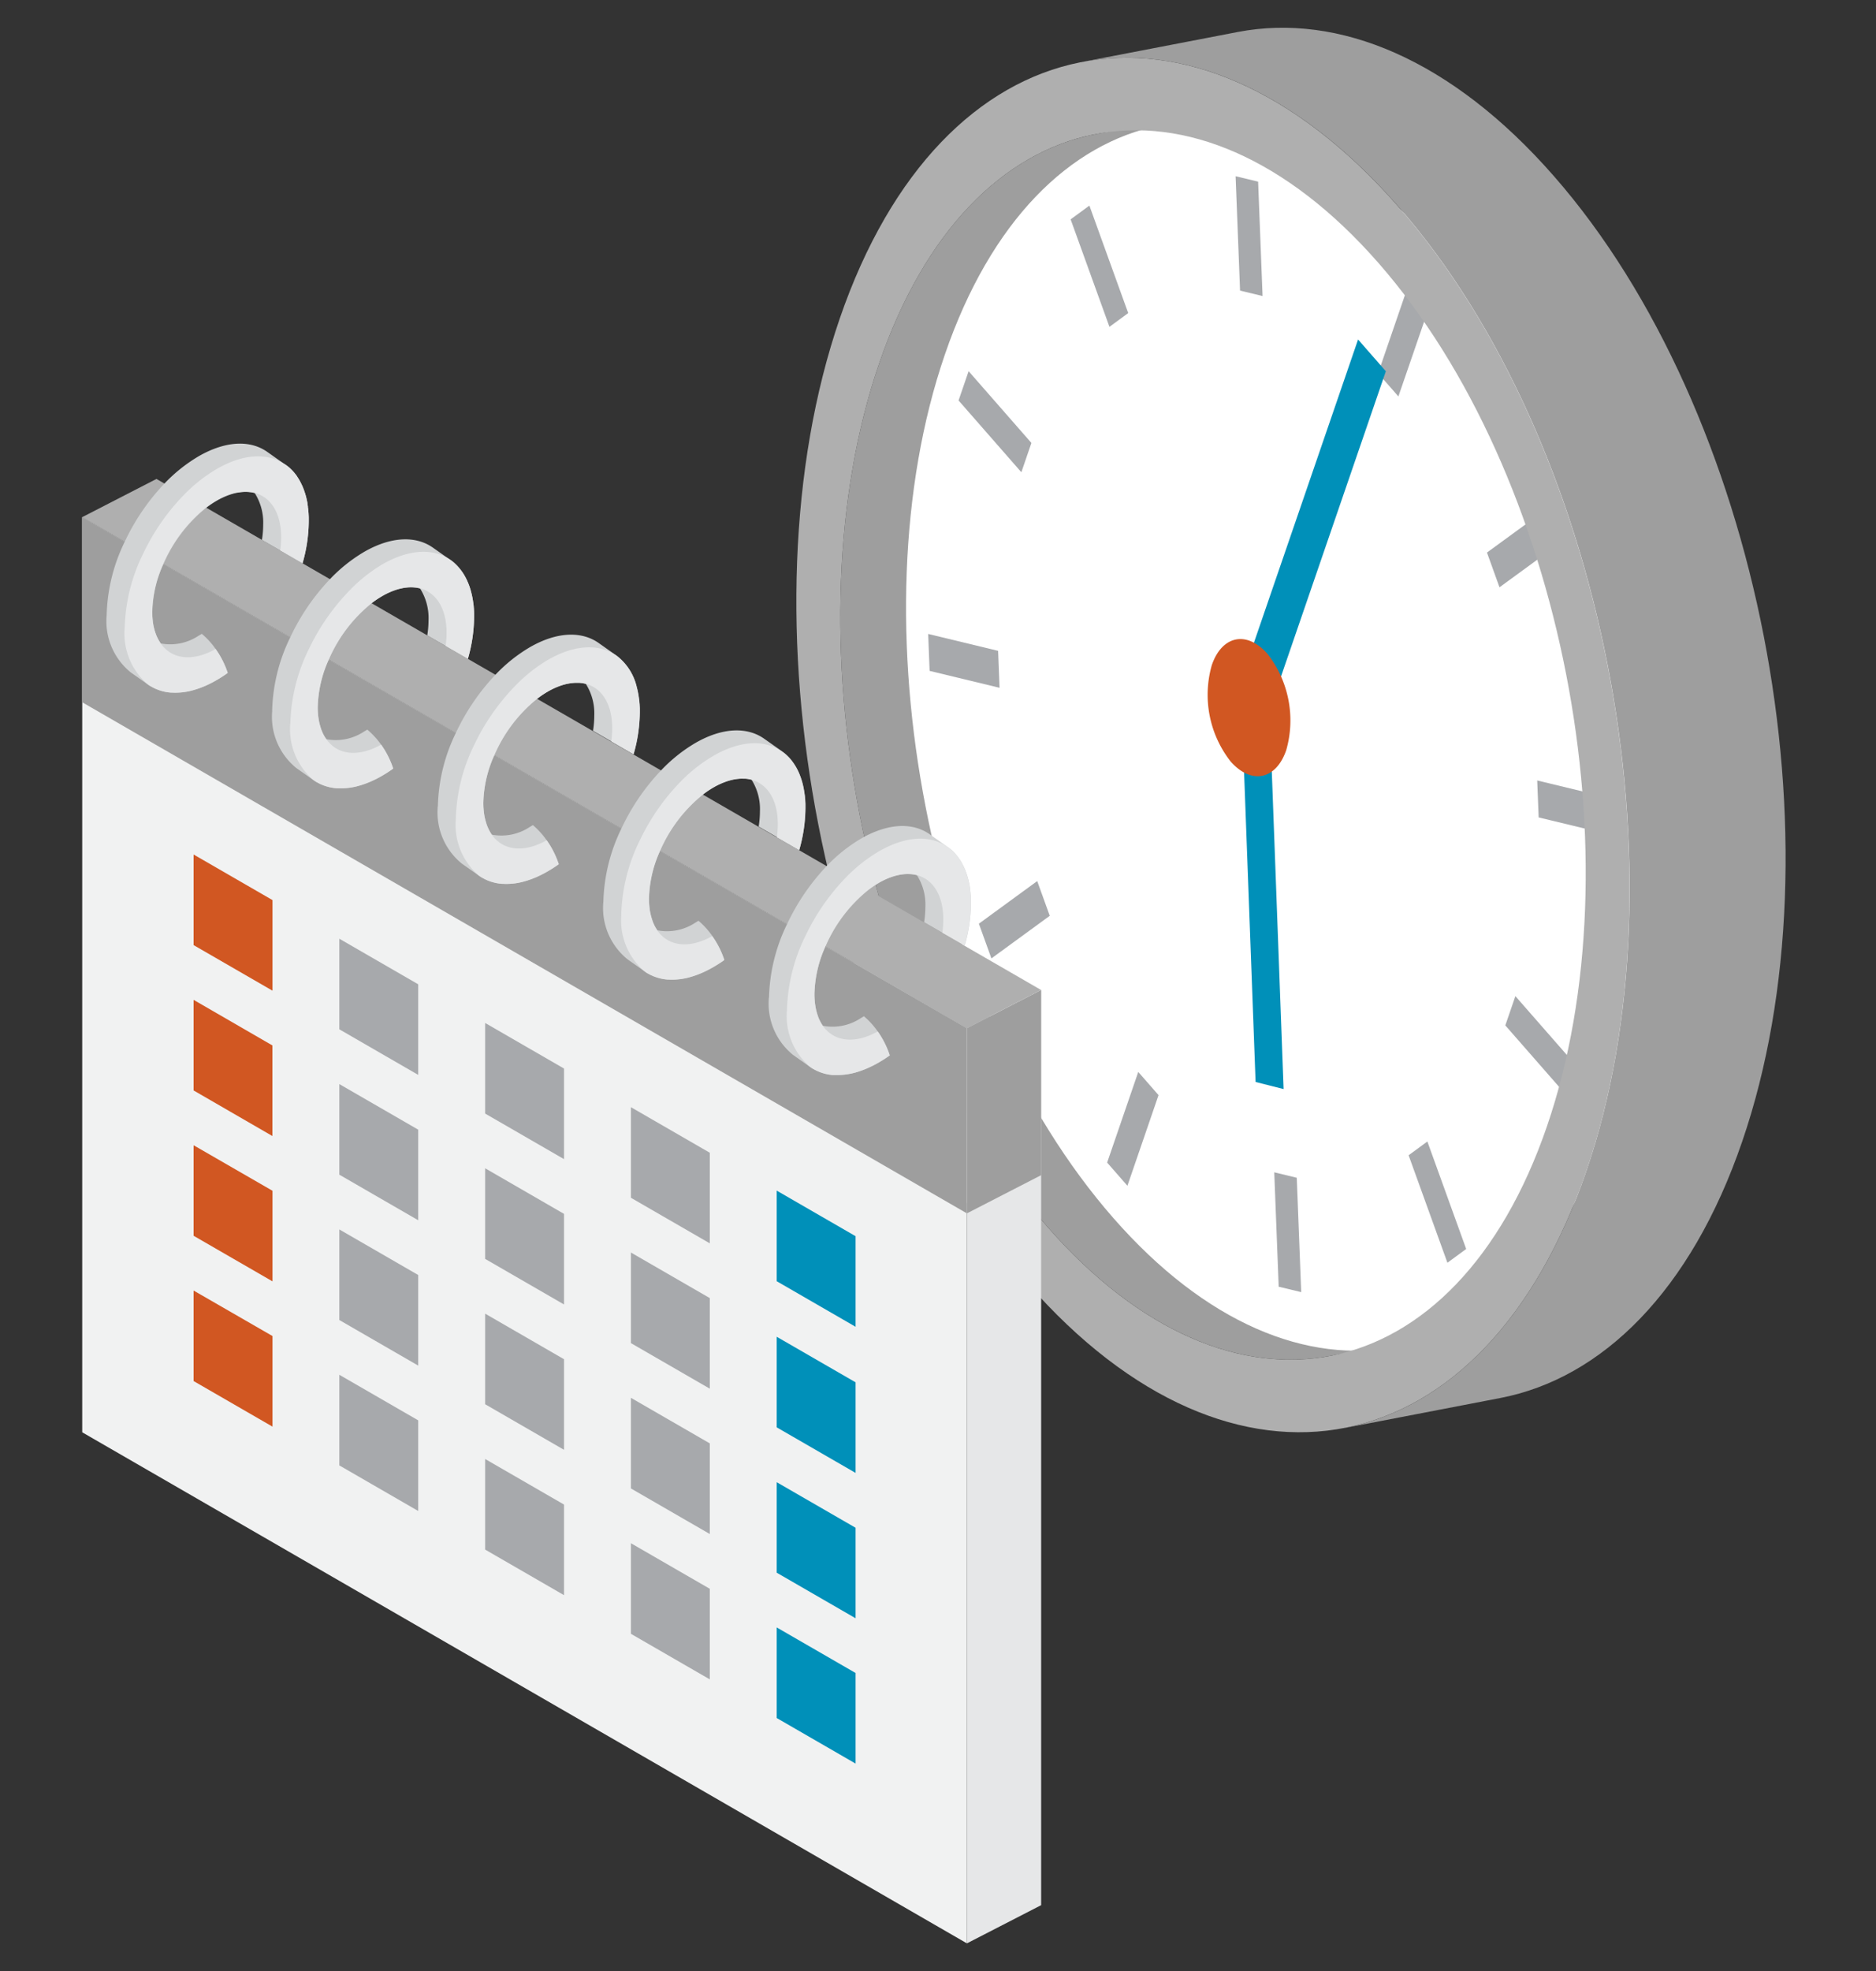 <svg xmlns="http://www.w3.org/2000/svg" xmlns:xlink="http://www.w3.org/1999/xlink" width="100" height="105" viewBox="0 0 100 105">
  <rect x="0" y="0" width="100" height="105" fill="#333333" stroke="none"/>
  <defs>
    <clipPath id="clip-path">
      <rect id="長方形_4960" data-name="長方形 4960" width="100" height="105" transform="translate(-6258 641)" fill="#fff"/>
    </clipPath>
    <clipPath id="clip-path-2">
      <rect id="長方形_4587" data-name="長方形 4587" width="52.737" height="74.822" fill="none"/>
    </clipPath>
    <clipPath id="clip-path-3">
      <rect id="長方形_4390" data-name="長方形 4390" width="51.115" height="79.895" fill="none"/>
    </clipPath>
  </defs>
  <g id="マスクグループ_19206" data-name="マスクグループ 19206" transform="translate(6258 -641)" clip-path="url(#clip-path)">
    <g id="グループ_20689" data-name="グループ 20689" transform="translate(-6899.215 -357)">
      <g id="グループ_19383" data-name="グループ 19383" transform="translate(683.665 999.477)">
        <g id="グループ_19382" data-name="グループ 19382" transform="translate(0)" clip-path="url(#clip-path-2)">
          <path id="パス_9361" data-name="パス 9361" d="M26.861,8.551l-8.317,1.6C13.689,11.082,9.453,15.233,7,22.369c-4.872,14.18-.855,34.776,8.974,46,4.883,5.577,10.281,7.793,15.074,6.872l8.317-1.6c-4.794.921-10.192-1.294-15.075-6.872-9.828-11.226-13.845-31.823-8.974-46,2.452-7.135,6.688-11.287,11.543-12.22" transform="translate(-2.586 -4.486)" fill="#9e9e9e"/>
          <path id="パス_9362" data-name="パス 9362" d="M23.345,68.9c9.829,11.227,21.745,8.833,26.618-5.348s.855-34.776-8.974-46S19.244,8.715,14.371,22.9s-.854,34.777,8.974,46" transform="translate(-6.453 -5.495)" fill="#fff"/>
          <path id="パス_9363" data-name="パス 9363" d="M46,74.6,54.315,73c5.428-1.043,10.164-5.684,12.9-13.661,5.447-15.853.955-38.879-10.032-51.43C51.729,1.673,45.695-.8,40.336.226l-8.317,1.6C37.378.794,43.413,3.271,48.871,9.506,59.858,22.056,64.35,45.082,58.9,60.935,56.162,68.912,51.427,73.553,46,74.6" transform="translate(-16.799 0)" fill="#9e9e9e"/>
          <path id="パス_9364" data-name="パス 9364" d="M22.071,42.314l-3.347-3.823-.536,1.56,3.347,3.823Z" transform="translate(-9.542 -20.194)" fill="#a7a9ac"/>
          <path id="パス_9365" data-name="パス 9365" d="M18.508,68.844l-3.728-.9.077,1.968,3.728.9Z" transform="translate(-7.754 -35.649)" fill="#a7a9ac"/>
          <path id="パス_9366" data-name="パス 9366" d="M23.576,95.635l-3.11,2.27.668,1.85,3.11-2.27Z" transform="translate(-10.737 -50.175)" fill="#a7a9ac"/>
          <path id="パス_9367" data-name="パス 9367" d="M37.59,118.261l-1.081-1.235-1.659,4.829,1.081,1.235Z" transform="translate(-18.284 -61.398)" fill="#a7a9ac"/>
          <path id="パス_9368" data-name="パス 9368" d="M55.022,134.656l-.237-6.093-1.2-.29.237,6.094Z" transform="translate(-28.111 -67.298)" fill="#a7a9ac"/>
          <path id="パス_9369" data-name="パス 9369" d="M69.652,124.822l-1,.733,2.069,5.726,1-.733Z" transform="translate(-36.016 -65.488)" fill="#a7a9ac"/>
          <path id="パス_9370" data-name="パス 9370" d="M83.385,112.352l-3.347-3.823-.536,1.56,3.347,3.823Z" transform="translate(-41.711 -56.94)" fill="#a7a9ac"/>
          <path id="パス_9371" data-name="パス 9371" d="M86.805,85.266l-3.728-.9.077,1.968,3.728.9Z" transform="translate(-43.586 -44.265)" fill="#a7a9ac"/>
          <path id="パス_9372" data-name="パス 9372" d="M80.555,54.042l-3.11,2.27.668,1.85,3.111-2.27Z" transform="translate(-40.632 -28.353)" fill="#a7a9ac"/>
          <path id="パス_9373" data-name="パス 9373" d="M67.985,29.8,66.9,28.563l-1.659,4.829,1.081,1.235Z" transform="translate(-34.231 -14.985)" fill="#a7a9ac"/>
          <path id="パス_9374" data-name="パス 9374" d="M50.451,16.932l-1.2-.289.237,6.093,1.2.289Z" transform="translate(-25.837 -8.732)" fill="#a7a9ac"/>
          <path id="パス_9375" data-name="パス 9375" d="M31.751,19.935l-1,.733,2.069,5.726,1-.733Z" transform="translate(-16.131 -10.459)" fill="#a7a9ac"/>
          <path id="パス_9378" data-name="パス 9378" d="M52.265,98.992l-.658-17.7-1.493-.377.658,17.7Z" transform="translate(-26.293 -42.452)" fill="#0090b9"/>
          <path id="パス_9382" data-name="パス 9382" d="M56.926,64.546Z" transform="translate(-29.575 -30.313)" fill="#3f7ec7"/>
          <path id="パス_9383" data-name="パス 9383" d="M58.8,35.131l-1.481-1.692L51.507,50.351l1.481,1.692Z" transform="translate(-27.377 -16.83)" fill="#0090b9"/>
          <path id="パス_9384" data-name="パス 9384" d="M12.347,68.677C23.335,81.228,36.658,78.551,42.1,62.7s.955-38.878-10.032-51.429S7.762,1.4,2.315,17.248,1.36,56.126,12.347,68.677M31.032,14.3c9.828,11.227,13.846,31.823,8.974,46S23.216,76.875,13.388,65.648s-13.846-31.823-8.974-46S21.2,3.071,31.032,14.3" transform="translate(0 -1.763)" fill="#afafaf"/>
          <path id="パス_9385" data-name="パス 9385" d="M46.066,75.035c1.1,1.252,2.424.985,2.968-.6a5.76,5.76,0,0,0-1-5.129c-1.1-1.251-2.424-.984-2.968.6a5.76,5.76,0,0,0,1,5.129" transform="translate(-22.921 -35.95)" fill="#d15722"/>
        </g>
      </g>
      <g id="グループ_19384" data-name="グループ 19384" transform="translate(645.598 1021.633)">
        <path id="パス_7664" data-name="パス 7664" d="M0,66.9,47.158,94.126V45.374L0,18.147Z" transform="translate(0 -14.231)" fill="#f1f2f2"/>
        <path id="パス_7665" data-name="パス 7665" d="M0,28.01,47.158,55.237V45.374L0,18.147Z" transform="translate(0 -14.231)" fill="#9e9e9e"/>
        <path id="パス_7666" data-name="パス 7666" d="M171.551,225.312l4.205,2.428v-4.826l-4.205-2.428Z" transform="translate(-134.532 -172.907)" fill="#0090b9"/>
        <path id="パス_7667" data-name="パス 7667" d="M171.551,189.233l4.205,2.428v-4.826l-4.205-2.428Z" transform="translate(-134.532 -144.613)" fill="#0090b9"/>
        <path id="パス_7668" data-name="パス 7668" d="M135.538,204.519l4.205,2.428v-4.826l-4.205-2.428Z" transform="translate(-106.29 -156.601)" fill="#a7a9ac"/>
        <path id="パス_7669" data-name="パス 7669" d="M99.524,183.727l4.205,2.428v-4.826L99.524,178.9Z" transform="translate(-78.047 -140.296)" fill="#a7a9ac"/>
        <path id="パス_7670" data-name="パス 7670" d="M63.51,162.935l4.205,2.428v-4.826l-4.205-2.428Z" transform="translate(-49.805 -123.99)" fill="#a7a9ac"/>
        <path id="パス_7671" data-name="パス 7671" d="M27.5,142.142,31.7,144.57v-4.826L27.5,137.316Z" transform="translate(-21.563 -107.684)" fill="#d15722"/>
        <path id="パス_7672" data-name="パス 7672" d="M135.538,168.638l4.205,2.428v-4.826l-4.205-2.428Z" transform="translate(-106.29 -128.463)" fill="#a7a9ac"/>
        <path id="パス_7673" data-name="パス 7673" d="M99.524,147.846l4.205,2.428v-4.826l-4.205-2.428Z" transform="translate(-78.047 -112.157)" fill="#a7a9ac"/>
        <path id="パス_7674" data-name="パス 7674" d="M63.51,127.053l4.205,2.428v-4.826l-4.205-2.428Z" transform="translate(-49.805 -95.852)" fill="#a7a9ac"/>
        <path id="パス_7675" data-name="パス 7675" d="M27.5,106.261l4.205,2.428v-4.826L27.5,101.435Z" transform="translate(-21.563 -79.546)" fill="#d15722"/>
        <path id="パス_7676" data-name="パス 7676" d="M171.551,297.074l4.205,2.428v-4.826l-4.205-2.428Z" transform="translate(-134.532 -229.184)" fill="#0090b9"/>
        <path id="パス_7677" data-name="パス 7677" d="M135.538,276.282l4.205,2.428v-4.826l-4.205-2.428Z" transform="translate(-106.29 -212.878)" fill="#a7a9ac"/>
        <path id="パス_7678" data-name="パス 7678" d="M99.524,255.489l4.205,2.428v-4.826l-4.205-2.428Z" transform="translate(-78.047 -196.572)" fill="#a7a9ac"/>
        <path id="パス_7679" data-name="パス 7679" d="M63.51,234.7l4.205,2.428V232.3l-4.205-2.428Z" transform="translate(-49.805 -180.267)" fill="#a7a9ac"/>
        <path id="パス_7680" data-name="パス 7680" d="M27.5,213.9l4.205,2.428v-4.826L27.5,209.079Z" transform="translate(-21.563 -163.961)" fill="#d15722"/>
        <path id="パス_7681" data-name="パス 7681" d="M171.551,261.193l4.205,2.428V258.8l-4.205-2.428Z" transform="translate(-134.532 -201.045)" fill="#0090b9"/>
        <path id="パス_7682" data-name="パス 7682" d="M135.538,240.4l4.205,2.428V238l-4.205-2.428Z" transform="translate(-106.29 -184.74)" fill="#a7a9ac"/>
        <path id="パス_7683" data-name="パス 7683" d="M99.524,219.608l4.205,2.428V217.21l-4.205-2.428Z" transform="translate(-78.047 -168.434)" fill="#a7a9ac"/>
        <path id="パス_7684" data-name="パス 7684" d="M63.51,198.816l4.205,2.428v-4.826L63.51,193.99Z" transform="translate(-49.805 -152.128)" fill="#a7a9ac"/>
        <path id="パス_7685" data-name="パス 7685" d="M27.5,178.023l4.205,2.428v-4.826L27.5,173.2Z" transform="translate(-21.563 -135.823)" fill="#d15722"/>
        <path id="パス_7686" data-name="パス 7686" d="M0,10.753,47.158,37.98l3.957-2.035L3.957,8.718Z" transform="translate(0 -6.837)" fill="#afafaf"/>
        <g id="グループ_18523" data-name="グループ 18523" transform="translate(0)">
          <g id="グループ_18522" data-name="グループ 18522" clip-path="url(#clip-path-3)">
            <path id="パス_7687" data-name="パス 7687" d="M169.622,103.554a3.507,3.507,0,0,0,1.287,3.056l.887.626.038.027a0,0,0,0,1,0,0c.051.035.1.069.155.1,0,0,0,0,.006,0,.052.03.106.059.161.086l.085.039c.043.018.087.036.131.052s.089.032.134.045.061.018.093.026a.824.824,0,0,0,.093.023c.063.015.128.026.192.035s.1.012.15.016l.049,0,.1,0a.024.024,0,0,0,.013,0c.029,0,.06,0,.09,0a3.722,3.722,0,0,0,1.189-.209c.046-.016.094-.032.14-.05s.071-.026.106-.041l.107-.044.107-.047.109-.05q.217-.1.44-.232a6.74,6.74,0,0,0,.581-.375,4.74,4.74,0,0,0-.641-1.275,4.271,4.271,0,0,0-.737-.812c-.054.035-.109.068-.164.1a2.724,2.724,0,0,1-2.023.409c-.017-.024-.033-.047-.049-.072a2.141,2.141,0,0,1-.128-.236l-.016-.029a.146.146,0,0,1-.014-.032c-.016-.034-.031-.069-.044-.105l0-.008c-.013-.035-.026-.071-.037-.107,0-.012-.008-.024-.011-.036a.582.582,0,0,1-.021-.068c-.014-.047-.027-.1-.038-.147s-.017-.073-.024-.112-.015-.075-.02-.114-.013-.078-.017-.118-.008-.063-.01-.095-.007-.06-.008-.09c-.009-.1-.012-.21-.012-.32a6.462,6.462,0,0,1,.59-2.547,7.845,7.845,0,0,1,2.282-3,5.225,5.225,0,0,1,.564-.379,4.035,4.035,0,0,1,.536-.261c.049-.019.1-.037.144-.053l.057-.019.085-.026.124-.034.122-.027.036-.008c.037-.007.075-.014.111-.018s.055-.008.083-.01a2.293,2.293,0,0,1,.363-.009h.016c.037,0,.075.006.111.01a1.058,1.058,0,0,1,.12.019,1.016,1.016,0,0,1,.116.026,2.92,2.92,0,0,1,.452,1.69,5.144,5.144,0,0,1-.067.814l.977.564,1.187.685a8.23,8.23,0,0,0,.332-2.233c0-.068,0-.136,0-.2v0c0-.067-.006-.132-.009-.2s-.008-.1-.013-.155c0-.023,0-.045-.007-.067,0-.046-.01-.091-.017-.137a.37.37,0,0,0,0-.037c-.006-.046-.012-.091-.02-.137,0-.028-.01-.058-.016-.086-.015-.08-.031-.158-.05-.235-.008-.034-.017-.069-.026-.1-.022-.081-.045-.161-.073-.237-.008-.027-.018-.053-.027-.079-.025-.07-.052-.139-.082-.206-.014-.029-.026-.059-.041-.088s-.04-.084-.061-.124-.031-.059-.046-.087a2.5,2.5,0,0,0-.147-.232c-.016-.024-.033-.046-.05-.069a1.913,1.913,0,0,0-.126-.157c-.018-.022-.036-.041-.055-.061a.894.894,0,0,0-.064-.067c-.01-.011-.022-.022-.033-.032a.4.4,0,0,0-.055-.052.578.578,0,0,0-.058-.051c-.042-.036-.086-.071-.131-.1-.022-.017-.045-.033-.069-.049a.043.043,0,0,0-.017-.011l-.913-.645c-.9-.632-2.2-.6-3.653.235a8.422,8.422,0,0,0-1.827,1.457,11.707,11.707,0,0,0-2.116,3.1,9.4,9.4,0,0,0-.962,3.9" transform="translate(-133.019 -74.046)" fill="#d1d3d4"/>
            <path id="パス_7688" data-name="パス 7688" d="M174.075,106.695a3.563,3.563,0,0,0,1.213,3l.038.027a0,0,0,0,1,0,0c.051.035.1.069.155.1,0,0,0,0,.006,0a1.469,1.469,0,0,0,.161.086l.085.039c.043.018.087.036.131.052s.089.032.134.045.061.018.093.026a.842.842,0,0,0,.093.023c.063.015.128.026.192.035s.1.013.15.017l.049,0,.1,0a.024.024,0,0,0,.012,0l.047,0h.043a3.722,3.722,0,0,0,1.189-.209c.046-.016.094-.032.14-.05s.071-.026.106-.041l.107-.044.107-.047.109-.05c.145-.069.292-.146.44-.232a6.745,6.745,0,0,0,.581-.375,4.741,4.741,0,0,0-.641-1.275c-1.251.7-2.342.53-2.925-.3-.017-.024-.033-.047-.049-.073a1.982,1.982,0,0,1-.129-.233c0-.01-.01-.021-.015-.033a.164.164,0,0,1-.014-.032c-.016-.034-.03-.069-.044-.105l0-.008c-.013-.035-.026-.071-.037-.107,0-.012-.008-.024-.011-.036a.636.636,0,0,1-.021-.068c-.013-.047-.027-.1-.038-.147s-.017-.073-.024-.112-.015-.076-.02-.114-.013-.078-.017-.118-.008-.063-.01-.095-.007-.06-.008-.09c-.009-.1-.013-.21-.013-.32a6.461,6.461,0,0,1,.59-2.547,7.844,7.844,0,0,1,2.282-3,5.23,5.23,0,0,1,.564-.379,4.012,4.012,0,0,1,.536-.261c.049-.019.1-.037.143-.053l.057-.019.085-.026c.042-.014.084-.025.124-.034l.122-.027.036-.008c.037-.007.075-.014.111-.018s.055-.008.082-.01a2.055,2.055,0,0,1,.363-.009h.016c.037,0,.075.006.111.01a1.062,1.062,0,0,1,.12.019,1.018,1.018,0,0,1,.116.026c.856.223,1.413,1.061,1.413,2.368a4.955,4.955,0,0,1-.051.7l1.187.685a8.233,8.233,0,0,0,.333-2.233c0-.068,0-.136,0-.2v0c0-.067-.006-.132-.009-.2s-.008-.1-.013-.155c0-.023,0-.045-.007-.067,0-.046-.01-.091-.017-.137a.369.369,0,0,0,0-.037c-.006-.046-.012-.091-.02-.137,0-.028-.01-.058-.016-.086-.015-.08-.031-.158-.05-.235-.008-.034-.017-.069-.026-.1-.022-.081-.045-.161-.073-.237-.008-.027-.018-.053-.027-.079-.025-.07-.052-.139-.081-.206-.014-.03-.026-.059-.041-.088s-.04-.084-.061-.124-.03-.059-.046-.087a2.533,2.533,0,0,0-.147-.232c-.016-.024-.033-.046-.05-.069a1.8,1.8,0,0,0-.126-.157c-.018-.022-.036-.041-.055-.061a.906.906,0,0,0-.065-.067.415.415,0,0,0-.033-.032.4.4,0,0,0-.055-.052.615.615,0,0,0-.058-.051,1.647,1.647,0,0,0-.131-.1l-.069-.049a.043.043,0,0,0-.017-.011c-.9-.6-2.179-.556-3.605.268a8.321,8.321,0,0,0-1.75,1.379,11.633,11.633,0,0,0-2.147,3.08,9.458,9.458,0,0,0-1.008,4" transform="translate(-136.511 -76.508)" fill="#e6e7e8"/>
            <path id="パス_7689" data-name="パス 7689" d="M128.724,79.961a3.51,3.51,0,0,0,1.287,3.056l.894.631.032.023,0,0a1.641,1.641,0,0,0,.151.1s0,0,.006,0c.052.03.106.059.161.086l.085.038c.064.028.131.054.2.077l.068.022c.03.009.061.018.093.026s.061.016.093.023c.062.015.127.026.192.035.05.007.1.012.153.016l.023,0,.024,0a3.47,3.47,0,0,0,1.225-.149,4.585,4.585,0,0,0,.451-.158c.095-.038.191-.08.288-.127.145-.069.292-.146.44-.232q.3-.171.585-.376a4.785,4.785,0,0,0-.643-1.275,4.232,4.232,0,0,0-.736-.812c-.055.035-.111.068-.166.1a2.724,2.724,0,0,1-2.023.409c-.017-.024-.033-.047-.047-.072s-.046-.075-.068-.113-.041-.078-.06-.12c-.011-.022-.021-.043-.03-.065s-.031-.069-.044-.105l0-.008c-.013-.035-.026-.071-.037-.107,0-.012-.008-.024-.011-.036s-.011-.034-.016-.052c-.016-.053-.03-.107-.043-.163-.007-.025-.012-.05-.017-.076s-.014-.065-.019-.1v0c-.006-.029-.01-.059-.015-.088l-.01-.079c0-.032-.008-.063-.01-.095s-.007-.06-.008-.09c-.009-.1-.012-.21-.012-.32a6.469,6.469,0,0,1,.59-2.548,7.846,7.846,0,0,1,2.283-3,5.091,5.091,0,0,1,.563-.379,3.912,3.912,0,0,1,.655-.305l.052-.018a.305.305,0,0,1,.046-.015c.049-.017.1-.031.145-.043.074-.02.149-.037.223-.05s.116-.019.174-.025c.025,0,.05-.006.075-.007a1.687,1.687,0,0,1,.21-.006c.03,0,.06,0,.089,0s.079.006.118.01a1.059,1.059,0,0,1,.12.019,1.016,1.016,0,0,1,.116.026,2.92,2.92,0,0,1,.452,1.69,5.146,5.146,0,0,1-.067.813l.977.564,1.187.685a8.221,8.221,0,0,0,.332-2.232c0-.068,0-.136,0-.2v0c0-.067-.006-.132-.009-.2s-.008-.1-.013-.149c0-.025,0-.05-.007-.073,0-.041-.009-.081-.015-.121s-.014-.1-.023-.155l-.02-.119c-.01-.057-.022-.112-.034-.166-.022-.1-.047-.2-.077-.293l-.007-.023c-.023-.072-.046-.142-.073-.21-.015-.041-.03-.082-.047-.121a3.042,3.042,0,0,0-.429-.731c-.027-.034-.055-.068-.085-.1a.736.736,0,0,0-.065-.069c-.021-.023-.044-.045-.067-.067s-.045-.043-.068-.063-.05-.044-.076-.064-.063-.052-.1-.076l-.058-.042a.239.239,0,0,0-.028-.019l-.915-.645c-.9-.624-2.2-.6-3.653.235a8.39,8.39,0,0,0-1.826,1.457,11.651,11.651,0,0,0-2.116,3.1,9.394,9.394,0,0,0-.963,3.9" transform="translate(-100.946 -55.547)" fill="#d1d3d4"/>
            <path id="パス_7690" data-name="パス 7690" d="M133.177,83.089A3.554,3.554,0,0,0,134.4,86.1l.032.023,0,0a1.6,1.6,0,0,0,.151.1s0,0,.006,0a1.592,1.592,0,0,0,.161.086l.085.038a1.744,1.744,0,0,0,.2.077l.068.022c.031.009.061.018.093.026s.061.016.093.023c.062.015.127.026.192.035q.074.012.153.017h.023l.024,0A3.475,3.475,0,0,0,136.9,86.4a4.59,4.59,0,0,0,.451-.158c.095-.038.191-.08.288-.127.145-.069.292-.146.44-.232q.3-.171.585-.376a4.791,4.791,0,0,0-.643-1.275c-1.252.7-2.344.533-2.926-.3-.017-.024-.033-.047-.048-.072s-.046-.075-.068-.113-.042-.077-.061-.118c-.01-.022-.02-.044-.029-.067s-.03-.069-.044-.105l0-.008c-.012-.035-.026-.071-.037-.107,0-.012-.008-.024-.011-.036s-.011-.034-.016-.052c-.016-.053-.03-.107-.043-.163-.007-.025-.012-.05-.017-.076s-.014-.066-.019-.1v0c-.006-.029-.01-.059-.015-.088l-.01-.079c0-.032-.008-.063-.01-.095s-.007-.06-.008-.09c-.009-.1-.013-.21-.013-.32a6.465,6.465,0,0,1,.59-2.548,7.844,7.844,0,0,1,2.283-3,5.036,5.036,0,0,1,.563-.379,3.915,3.915,0,0,1,.655-.305c.017-.007.034-.013.052-.018a.282.282,0,0,1,.046-.015c.049-.017.1-.031.145-.043.075-.021.149-.037.223-.05s.116-.019.174-.025c.025,0,.05-.006.074-.007a1.686,1.686,0,0,1,.21-.006c.03,0,.06,0,.089,0s.079.006.117.01a1.056,1.056,0,0,1,.12.019.973.973,0,0,1,.116.026c.856.223,1.413,1.061,1.413,2.368a4.933,4.933,0,0,1-.051.7l1.187.685a8.221,8.221,0,0,0,.332-2.231c0-.068,0-.136,0-.2v0c0-.067-.006-.132-.009-.2s-.008-.1-.013-.149c0-.025,0-.05-.007-.073,0-.041-.009-.081-.015-.121s-.014-.1-.023-.155l-.02-.119c-.01-.057-.022-.112-.034-.166-.023-.1-.048-.2-.077-.293l-.007-.023c-.023-.072-.046-.142-.072-.21-.015-.041-.031-.081-.047-.121a2.9,2.9,0,0,0-.43-.731c-.027-.034-.055-.068-.085-.1a.728.728,0,0,0-.065-.069c-.021-.023-.044-.045-.067-.067s-.045-.043-.068-.063-.05-.044-.076-.064-.063-.052-.1-.076l-.058-.042a.235.235,0,0,0-.028-.019c-.9-.6-2.18-.556-3.606.268a8.3,8.3,0,0,0-1.749,1.378,11.618,11.618,0,0,0-2.147,3.079,9.45,9.45,0,0,0-1.009,4" transform="translate(-104.438 -57.996)" fill="#e6e7e8"/>
            <path id="パス_7691" data-name="パス 7691" d="M87.831,56.356a3.51,3.51,0,0,0,1.285,3.056l.889.626.038.027a0,0,0,0,1,0,0c.051.035.1.069.155.1a.006.006,0,0,0,.006,0c.049.028.1.055.15.081a.033.033,0,0,0,.011.006,2.091,2.091,0,0,0,.259.106c.029.011.059.02.089.029s.061.018.093.026a.865.865,0,0,0,.094.023c.062.015.127.026.191.035s.1.012.155.017h0l.043,0a3.472,3.472,0,0,0,1.225-.149,4.582,4.582,0,0,0,.451-.158c.095-.038.191-.08.288-.127q.217-.1.44-.232c.2-.114.394-.241.587-.377a4.783,4.783,0,0,0-.643-1.275,4.2,4.2,0,0,0-.737-.812c-.055.035-.111.069-.167.1a2.728,2.728,0,0,1-2.022.409c-.017-.024-.033-.047-.047-.071a2.1,2.1,0,0,1-.125-.234.1.1,0,0,1-.01-.019c-.01-.024-.024-.046-.034-.071-.027-.063-.052-.128-.073-.2,0-.011-.007-.023-.01-.035l-.017-.052c-.016-.053-.03-.107-.043-.163-.007-.025-.012-.05-.017-.076s-.014-.065-.019-.1v0c-.006-.029-.01-.059-.015-.088l-.01-.079c0-.032-.008-.063-.01-.095s-.007-.06-.008-.09c-.009-.1-.012-.21-.012-.32a6.454,6.454,0,0,1,.591-2.549,7.83,7.83,0,0,1,2.282-3,5.188,5.188,0,0,1,.562-.378,3.906,3.906,0,0,1,.655-.305l.052-.018a2.871,2.871,0,0,1,.414-.107c.059-.011.117-.019.174-.025.025,0,.05-.006.075-.007a1.738,1.738,0,0,1,.214-.006c.029,0,.059,0,.087,0s.078.006.117.01a1.049,1.049,0,0,1,.12.019,1.013,1.013,0,0,1,.117.026,2.922,2.922,0,0,1,.452,1.69,5.106,5.106,0,0,1-.067.811l.978.564,1.186.686a8.22,8.22,0,0,0,.332-2.23c0-.068,0-.136,0-.2v0c0-.067-.006-.132-.009-.2s-.008-.1-.012-.149c0-.025,0-.05-.007-.073,0-.041-.009-.081-.015-.121s-.014-.1-.022-.155-.014-.079-.021-.119c-.015-.078-.03-.154-.049-.229-.009-.037-.019-.074-.028-.111a2.957,2.957,0,0,0-1.046-1.645l-.058-.042a.26.26,0,0,0-.028-.019l-.915-.645c-.9-.624-2.2-.6-3.653.235a8.354,8.354,0,0,0-1.825,1.456h0a11.7,11.7,0,0,0-2.115,3.1,9.378,9.378,0,0,0-.963,3.906" transform="translate(-68.878 -37.036)" fill="#d1d3d4"/>
            <path id="パス_7692" data-name="パス 7692" d="M92.284,59.484a3.563,3.563,0,0,0,1.213,3l.038.027a0,0,0,0,1,0,0c.051.035.1.069.155.1a.006.006,0,0,0,.006,0,1.508,1.508,0,0,0,.15.081.037.037,0,0,0,.011.006,2.09,2.09,0,0,0,.259.106c.029.011.059.02.089.029s.061.018.093.026a.873.873,0,0,0,.094.023c.062.015.127.026.191.035s.1.013.155.017h0l.043,0a3.475,3.475,0,0,0,1.225-.149,4.565,4.565,0,0,0,.451-.158c.1-.038.191-.08.288-.127.145-.069.292-.146.44-.232.2-.114.394-.241.587-.378a4.779,4.779,0,0,0-.643-1.275c-1.252.7-2.345.534-2.927-.3-.017-.024-.033-.047-.047-.071a1.916,1.916,0,0,1-.128-.23c-.015-.03-.029-.063-.042-.095-.027-.063-.052-.128-.074-.2-.01-.028-.019-.058-.027-.087-.016-.053-.03-.107-.043-.163-.007-.025-.012-.05-.017-.076s-.014-.066-.019-.1v0c-.006-.029-.01-.059-.015-.088l-.01-.079c0-.032-.008-.063-.01-.095s-.007-.06-.008-.09c-.009-.1-.013-.21-.013-.32a6.453,6.453,0,0,1,.591-2.549,7.831,7.831,0,0,1,2.282-3,5.168,5.168,0,0,1,.562-.378,3.906,3.906,0,0,1,.654-.305l.052-.018a2.867,2.867,0,0,1,.414-.107c.059-.011.116-.019.174-.025.025,0,.05-.006.075-.007a1.742,1.742,0,0,1,.214-.006c.029,0,.059,0,.087,0s.078.006.116.01a1.049,1.049,0,0,1,.12.019,1.011,1.011,0,0,1,.117.026c.856.223,1.413,1.061,1.413,2.368a5.066,5.066,0,0,1-.05.7l1.186.686a8.221,8.221,0,0,0,.332-2.23c0-.068,0-.136,0-.2v0c0-.067-.006-.132-.009-.2s-.008-.1-.013-.149c0-.025,0-.05-.007-.073,0-.041-.009-.081-.015-.121s-.014-.1-.023-.155-.014-.079-.021-.119c-.015-.078-.03-.154-.049-.229-.009-.037-.019-.074-.028-.111a2.9,2.9,0,0,0-1.046-1.645l-.058-.042a.232.232,0,0,0-.028-.019c-.9-.6-2.18-.556-3.606.268A8.292,8.292,0,0,0,95.44,52.4a11.618,11.618,0,0,0-2.147,3.079,9.438,9.438,0,0,0-1.009,4" transform="translate(-72.37 -39.485)" fill="#e6e7e8"/>
            <path id="パス_7693" data-name="パス 7693" d="M46.933,32.75a3.51,3.51,0,0,0,1.285,3.056l.889.626.038.027a0,0,0,0,1,0,0c.051.035.1.069.155.1a.006.006,0,0,0,.006,0c.049.028.1.055.15.081a.032.032,0,0,0,.011.006,2.609,2.609,0,0,0,.349.136l.091.026a.862.862,0,0,0,.094.023c.063.015.127.026.192.035s.1.012.157.017h0c.014,0,.026,0,.039,0a3.471,3.471,0,0,0,1.225-.149,4.581,4.581,0,0,0,.451-.158c.095-.038.191-.08.288-.127q.217-.1.44-.232c.2-.114.394-.242.588-.38a4.776,4.776,0,0,0-.643-1.275A4.2,4.2,0,0,0,52,33.758c-.055.036-.111.069-.167.1a2.715,2.715,0,0,1-2.018.41c-.017-.024-.036-.047-.052-.074a.746.746,0,0,1-.041-.064.173.173,0,0,1-.014-.025l-.014-.026c-.02-.036-.039-.073-.058-.111s-.023-.047-.033-.071a.258.258,0,0,1-.011-.025c-.027-.063-.052-.128-.073-.2,0-.011-.007-.023-.01-.035-.011-.035-.022-.069-.032-.105s-.019-.073-.028-.11-.017-.073-.024-.112-.015-.075-.02-.114-.013-.078-.017-.118-.008-.061-.01-.091-.007-.068-.009-.1c-.008-.1-.011-.2-.011-.311a6.453,6.453,0,0,1,.591-2.55,7.833,7.833,0,0,1,2.284-3,5.175,5.175,0,0,1,.561-.377,3.849,3.849,0,0,1,.729-.331,2.71,2.71,0,0,1,.339-.089l.036-.008c.066-.013.13-.022.193-.028a2.33,2.33,0,0,1,.366-.009l.122.011h0c.039,0,.079.011.118.019s.078.016.116.026a2.93,2.93,0,0,1,.451,1.69,5.1,5.1,0,0,1-.067.809l.978.564,1.187.685a8.246,8.246,0,0,0,.331-2.228c0-.068,0-.136,0-.2v0c0-.067-.006-.132-.009-.2s-.008-.1-.012-.149c0-.025,0-.05-.007-.073,0-.041-.009-.081-.015-.121s-.014-.1-.022-.155-.014-.079-.021-.119c-.015-.078-.03-.154-.049-.229-.009-.037-.019-.074-.028-.111-.025-.091-.052-.18-.081-.266-.012-.037-.026-.075-.041-.111s-.026-.068-.04-.1l-.038-.086c-.019-.043-.04-.086-.061-.128a2.88,2.88,0,0,0-.452-.656c-.028-.032-.059-.062-.089-.092s-.07-.067-.106-.1c-.02-.018-.042-.035-.063-.052s-.049-.038-.074-.057l-.058-.042A.261.261,0,0,0,56.4,24.7l-.915-.645c-.9-.624-2.2-.6-3.653.235a8.4,8.4,0,0,0-1.823,1.455,11.65,11.65,0,0,0-2.116,3.1,9.387,9.387,0,0,0-.964,3.907" transform="translate(-36.805 -18.523)" fill="#d1d3d4"/>
            <path id="パス_7694" data-name="パス 7694" d="M51.386,35.879a3.563,3.563,0,0,0,1.213,3l.038.027a0,0,0,0,1,0,0c.051.035.1.069.155.1a.006.006,0,0,0,.006,0,1.507,1.507,0,0,0,.15.081.037.037,0,0,0,.011.006,2.223,2.223,0,0,0,.349.136l.091.026a.875.875,0,0,0,.094.023c.063.015.127.026.192.035s.1.013.157.017h0l.04,0a3.475,3.475,0,0,0,1.225-.149,4.561,4.561,0,0,0,.451-.158c.1-.038.191-.08.288-.127.145-.069.292-.146.44-.232.2-.114.394-.242.588-.38a4.772,4.772,0,0,0-.643-1.275c-1.289.722-2.408.527-2.975-.372a.746.746,0,0,1-.041-.064.185.185,0,0,1-.014-.025,1.148,1.148,0,0,1-.072-.134c-.011-.024-.023-.049-.032-.073a.213.213,0,0,1-.011-.025c-.027-.063-.052-.128-.074-.2-.016-.045-.029-.093-.042-.14s-.019-.072-.028-.11-.017-.073-.024-.112-.015-.076-.02-.114-.013-.078-.017-.118-.008-.061-.01-.092-.007-.068-.009-.1c-.008-.1-.011-.2-.011-.311a6.453,6.453,0,0,1,.591-2.55,7.836,7.836,0,0,1,2.284-3,5.171,5.171,0,0,1,.561-.376,3.835,3.835,0,0,1,.729-.331,2.7,2.7,0,0,1,.339-.089.3.3,0,0,1,.036-.008c.066-.013.13-.022.193-.028a2.1,2.1,0,0,1,.366-.009c.042,0,.083.006.122.011h0c.039,0,.079.011.118.019s.078.016.116.026c.856.224,1.412,1.061,1.412,2.368a5.042,5.042,0,0,1-.05.7l1.187.685a8.247,8.247,0,0,0,.331-2.228c0-.068,0-.136,0-.2v0c0-.067-.006-.132-.009-.2s-.008-.1-.013-.149c0-.025,0-.05-.007-.073,0-.041-.009-.081-.015-.121s-.014-.1-.023-.155-.014-.079-.021-.119c-.015-.078-.03-.154-.049-.229-.009-.037-.019-.074-.028-.111-.025-.091-.052-.18-.081-.266-.013-.037-.026-.075-.041-.111s-.026-.068-.041-.1l-.037-.086c-.019-.043-.039-.086-.061-.128a2.689,2.689,0,0,0-.452-.656c-.028-.032-.059-.062-.089-.092s-.07-.067-.106-.1c-.02-.018-.042-.035-.063-.052s-.049-.038-.074-.057l-.058-.042a.232.232,0,0,0-.028-.019c-.9-.6-2.18-.556-3.606.268A8.343,8.343,0,0,0,54.543,28.8,11.645,11.645,0,0,0,52.4,31.875a9.459,9.459,0,0,0-1.009,4" transform="translate(-40.297 -20.974)" fill="#e6e7e8"/>
            <path id="パス_7695" data-name="パス 7695" d="M6.036,9.132a3.51,3.51,0,0,0,1.285,3.056l.889.626.038.027a0,0,0,0,1,0,0c.051.035.1.069.155.1a.006.006,0,0,0,.006,0c.049.028.1.055.15.081a.032.032,0,0,0,.011.006c.028.014.057.027.085.038.057.025.115.047.174.068.029.011.059.02.089.029s.061.018.093.026a.862.862,0,0,0,.094.023c.062.015.127.026.191.035s.107.013.162.017a.359.359,0,0,0,.037,0,3.471,3.471,0,0,0,1.225-.149,4.583,4.583,0,0,0,.451-.158c.095-.038.191-.08.288-.127q.217-.1.44-.232a7.012,7.012,0,0,0,.591-.382,4.814,4.814,0,0,0-.644-1.274,4.205,4.205,0,0,0-.739-.811c-.055.036-.112.07-.169.1a2.723,2.723,0,0,1-2.018.412c-.006-.008-.011-.016-.018-.024s-.015-.021-.021-.032l-.047-.077a.59.59,0,0,1-.034-.059c-.01-.019-.019-.038-.03-.057s-.018-.034-.026-.051l-.034-.073a.258.258,0,0,1-.011-.025c-.027-.063-.052-.128-.073-.2,0-.011-.007-.023-.01-.035L8.6,9.974c-.006-.018-.01-.035-.015-.053-.01-.036-.019-.073-.028-.11s-.012-.05-.017-.074-.014-.067-.019-.1-.01-.06-.015-.09S8.5,9.493,8.5,9.468s-.008-.061-.01-.091-.007-.068-.009-.1c-.008-.1-.011-.2-.011-.311a6.446,6.446,0,0,1,.592-2.551,7.834,7.834,0,0,1,2.284-3,5.148,5.148,0,0,1,.56-.375,3.865,3.865,0,0,1,.737-.333l.084-.026q.126-.037.248-.061l.036-.008.111-.018a2.241,2.241,0,0,1,.449-.019l.122.011h0c.039,0,.079.011.118.019s.078.016.116.026a2.92,2.92,0,0,1,.452,1.69,5.088,5.088,0,0,1-.067.808l.978.564,1.187.686a8.237,8.237,0,0,0,.331-2.228c0-.068,0-.136,0-.2v0c0-.067-.006-.132-.009-.2s-.008-.1-.013-.155l-.007-.067c0-.046-.01-.091-.017-.137a.374.374,0,0,0,0-.037c-.007-.051-.015-.1-.023-.151,0-.009,0-.018,0-.027-.008-.042-.016-.084-.025-.124s-.021-.1-.034-.155c-.008-.034-.017-.069-.026-.1-.022-.081-.045-.161-.073-.237-.008-.027-.018-.053-.027-.079-.025-.07-.052-.139-.082-.206-.014-.029-.026-.059-.041-.088s-.04-.084-.061-.124-.031-.059-.046-.087-.03-.052-.046-.077c-.028-.049-.059-.095-.09-.14a.014.014,0,0,0,0-.008c-.018-.026-.036-.051-.055-.076-.04-.054-.082-.107-.126-.157-.018-.022-.036-.041-.055-.061a.892.892,0,0,0-.064-.067.455.455,0,0,0-.033-.032.4.4,0,0,0-.055-.052.577.577,0,0,0-.058-.051c-.042-.036-.086-.071-.131-.1-.022-.017-.045-.033-.069-.049a.07.07,0,0,0-.017-.011L14.593.437c-.9-.632-2.2-.6-3.654.235A8.426,8.426,0,0,0,9.116,2.126,11.7,11.7,0,0,0,7,5.224a9.391,9.391,0,0,0-.964,3.908" transform="translate(-4.733 0.001)" fill="#d1d3d4"/>
            <path id="パス_7696" data-name="パス 7696" d="M10.488,12.274a3.563,3.563,0,0,0,1.213,3l.038.027a0,0,0,0,1,0,0c.051.035.1.069.155.1a.006.006,0,0,0,.006,0,1.507,1.507,0,0,0,.15.081.036.036,0,0,0,.011.006c.028.014.057.027.085.038.057.025.115.047.174.068.029.011.059.021.089.03s.061.018.093.026a.874.874,0,0,0,.094.023c.062.015.127.026.191.035s.107.014.162.017c.012,0,.025,0,.037,0a3.475,3.475,0,0,0,1.225-.149,4.563,4.563,0,0,0,.451-.158c.1-.038.191-.08.288-.127.145-.069.292-.146.44-.232a6.962,6.962,0,0,0,.591-.382,4.816,4.816,0,0,0-.644-1.274c-1.266.71-2.367.535-2.944-.32-.008-.01-.015-.022-.022-.032l-.047-.077a.591.591,0,0,1-.034-.059c-.02-.034-.038-.069-.055-.105a1.1,1.1,0,0,1-.045-.1c-.027-.063-.052-.128-.074-.2-.01-.028-.019-.058-.027-.087s-.01-.035-.015-.053c-.01-.036-.019-.072-.028-.11s-.012-.05-.017-.075-.014-.067-.019-.1-.01-.06-.015-.09-.008-.051-.01-.077-.008-.061-.01-.092-.007-.068-.009-.1c-.008-.1-.011-.2-.011-.311a6.447,6.447,0,0,1,.592-2.552,7.835,7.835,0,0,1,2.284-3,5.148,5.148,0,0,1,.56-.375,3.877,3.877,0,0,1,.737-.333l.084-.026a2.092,2.092,0,0,1,.248-.061L16.5,5.07l.111-.018a2.239,2.239,0,0,1,.449-.019c.042,0,.083.006.122.011h0c.039,0,.079.011.118.019s.078.016.116.026c.856.224,1.413,1.061,1.413,2.368a5.029,5.029,0,0,1-.05.694l1.187.686A8.247,8.247,0,0,0,20.3,6.61c0-.068,0-.136,0-.2v0c0-.067-.006-.132-.009-.2s-.008-.1-.013-.155c0-.023,0-.045-.007-.067,0-.046-.01-.091-.017-.137a.373.373,0,0,0,0-.037c-.007-.051-.015-.1-.022-.151a.2.2,0,0,1,0-.027c-.008-.042-.016-.084-.025-.125s-.021-.1-.034-.155c-.008-.034-.017-.069-.026-.1-.022-.081-.045-.161-.073-.237-.008-.027-.018-.053-.027-.079-.025-.07-.052-.139-.081-.206-.014-.03-.026-.059-.041-.088s-.039-.084-.061-.124-.03-.059-.046-.087-.03-.052-.046-.077c-.028-.049-.059-.095-.09-.14a.013.013,0,0,0,0-.008c-.018-.026-.036-.051-.055-.076-.04-.054-.081-.107-.126-.157-.018-.022-.036-.041-.055-.061a.9.9,0,0,0-.065-.067.414.414,0,0,0-.033-.032.4.4,0,0,0-.055-.052.609.609,0,0,0-.058-.051,1.639,1.639,0,0,0-.131-.1c-.022-.017-.045-.033-.069-.049A.066.066,0,0,0,19,3.547c-.9-.6-2.181-.556-3.606.268a8.29,8.29,0,0,0-1.745,1.375A11.616,11.616,0,0,0,11.5,8.269a9.449,9.449,0,0,0-1.011,4.005" transform="translate(-8.225 -2.463)" fill="#e6e7e8"/>
          </g>
        </g>
        <path id="パス_7697" data-name="パス 7697" d="M218.535,136.924v48.752l3.957-2.035V134.889Z" transform="translate(-171.377 -105.781)" fill="#e6e7e8"/>
        <path id="パス_7698" data-name="パス 7698" d="M218.535,136.924v9.863l3.957-2.035v-9.863Z" transform="translate(-171.377 -105.781)" fill="#9e9e9e"/>
      </g>
    </g>
  </g>
</svg>
